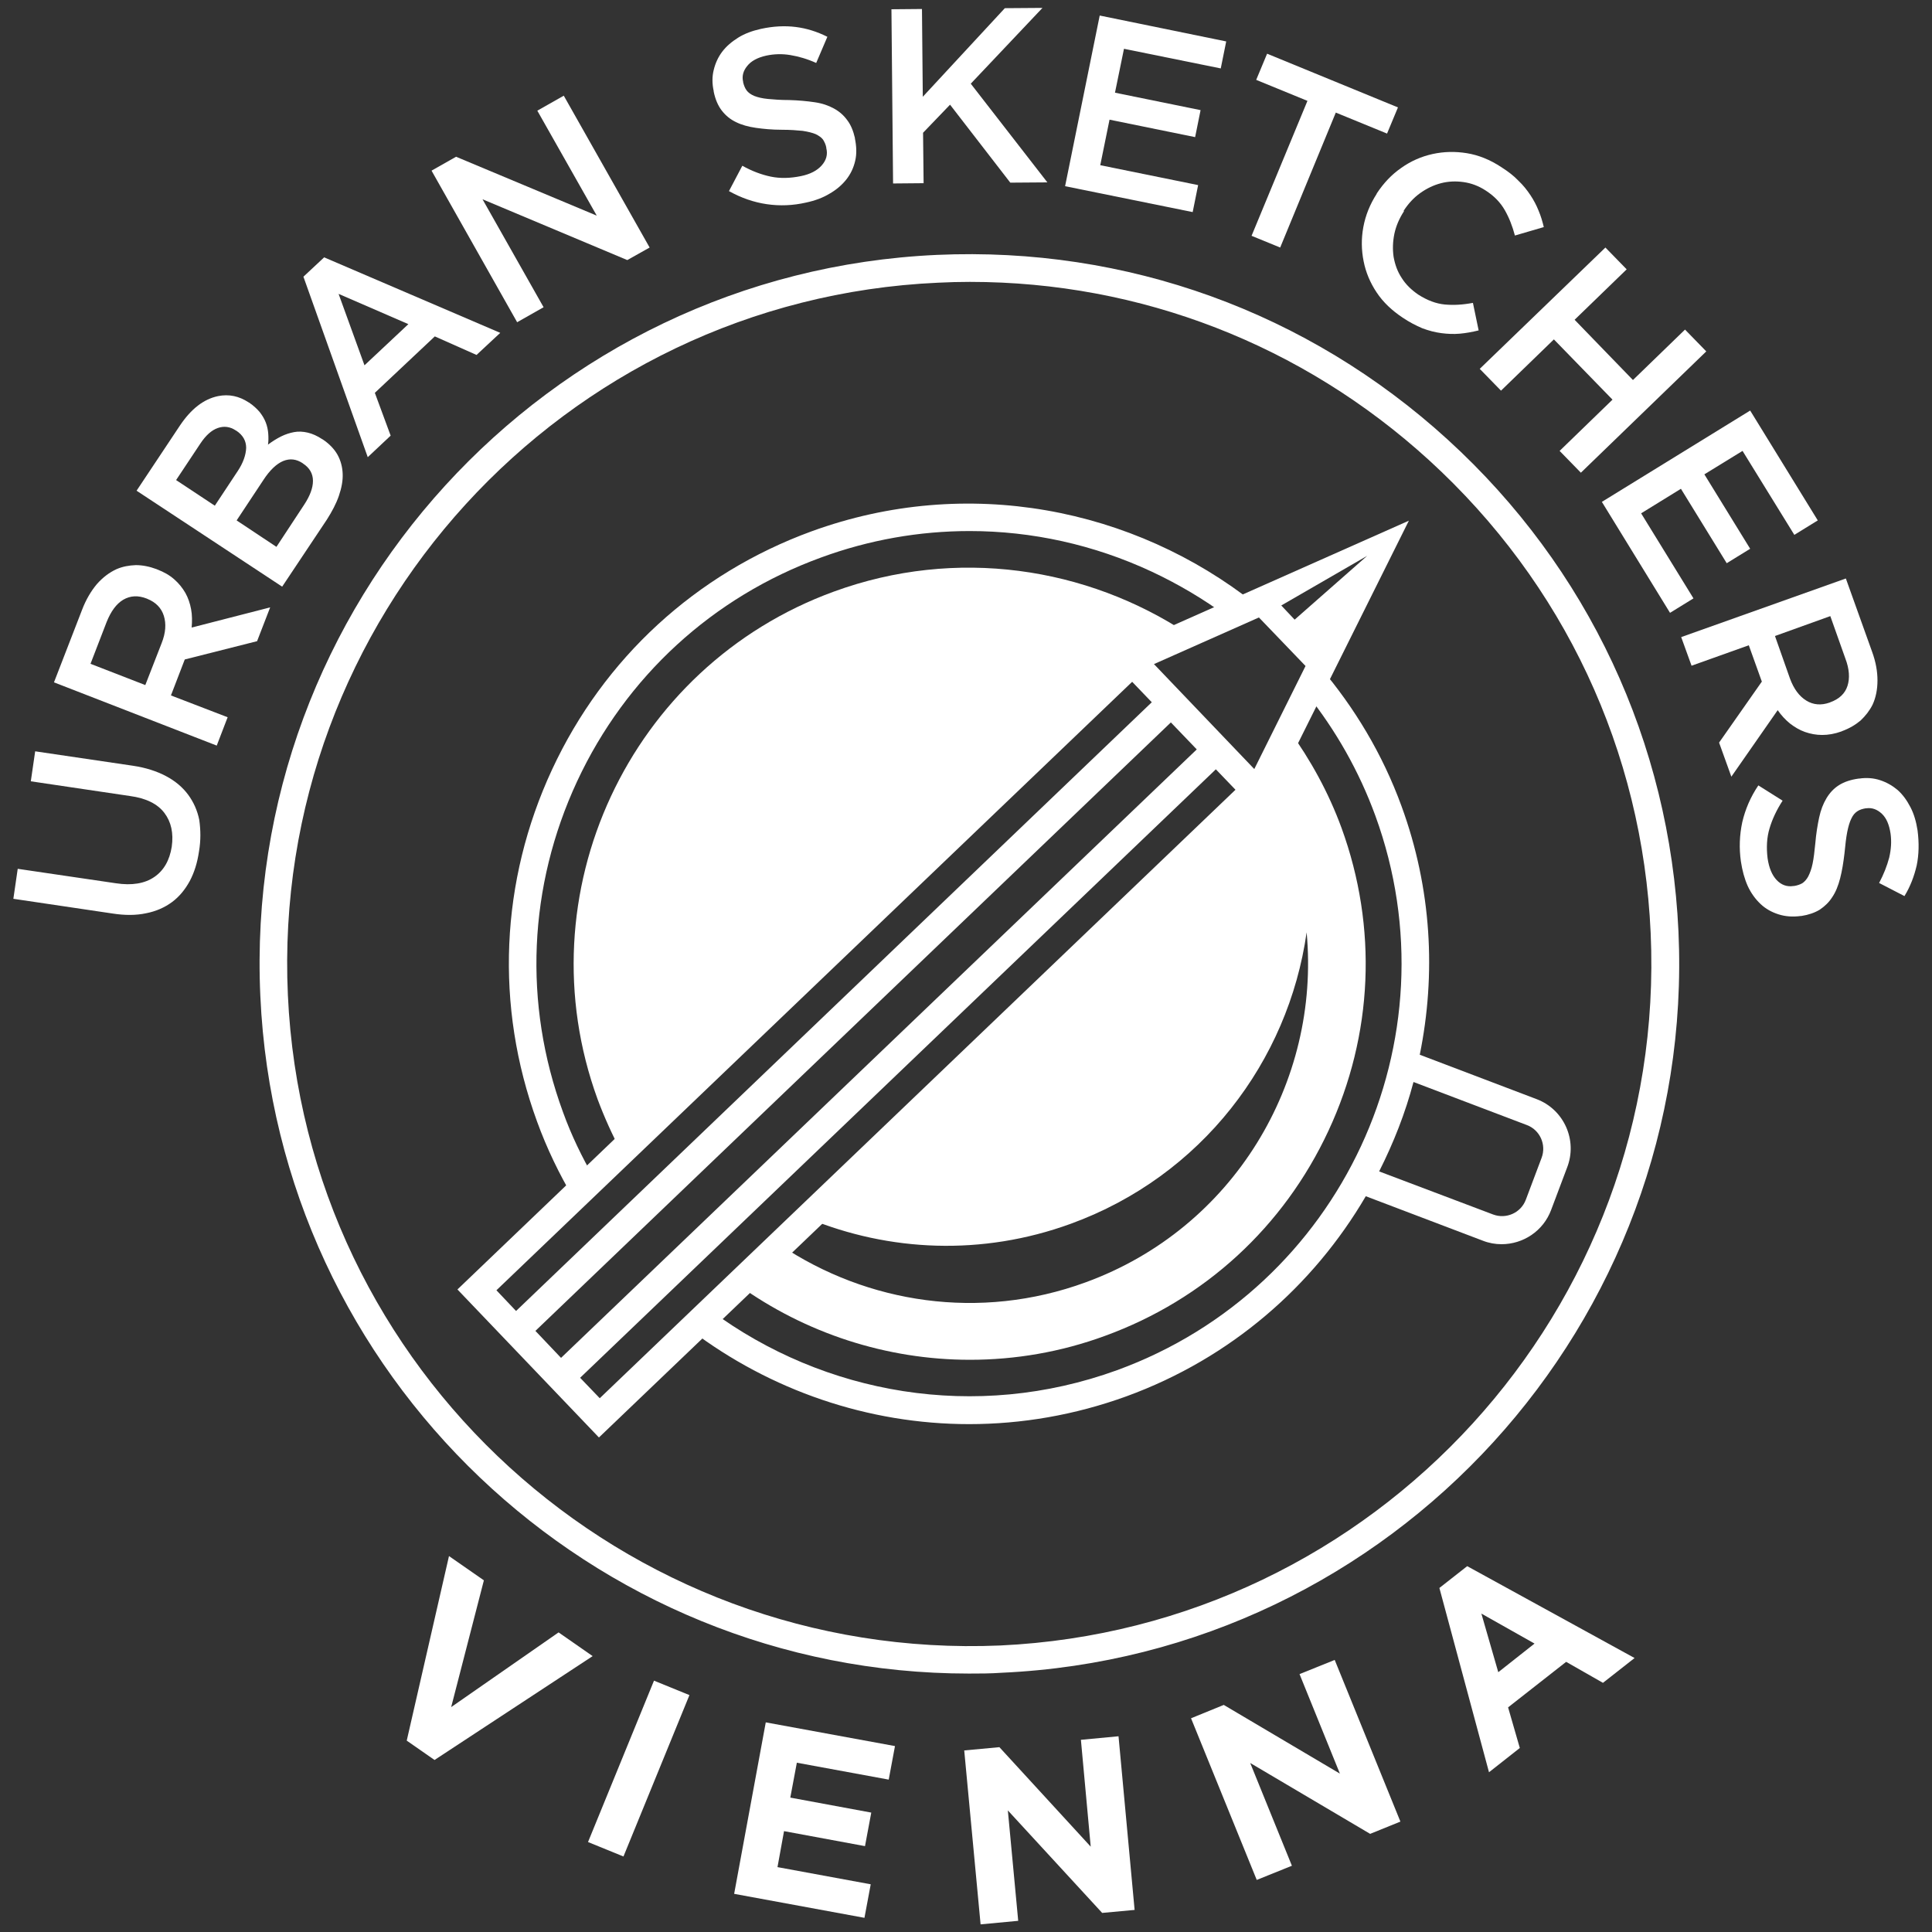 <?xml version="1.0" encoding="utf-8"?> <svg xmlns="http://www.w3.org/2000/svg" xmlns:xlink="http://www.w3.org/1999/xlink" version="1.1" id="Ebene_2" x="0px" y="0px" viewBox="0 0 70.87 70.87" style="enable-background:new 0 0 70.87 70.87;" xml:space="preserve"><rect x="0" y="0" width="70.87" height="70.87" fill="#333333" stroke="none"/> <style type="text/css"> .st0{fill:#FFFFFF;} </style> <g> <g> <path class="st0" d="M16.47,57.08l1.28,0.89l-1.2,4.65l3.94-2.74l1.25,0.87l-5.8,3.81l-1.02-0.71L16.47,57.08z"></path> <path class="st0" d="M23.99,61.65l1.3,0.53l-2.42,5.92l-1.3-0.53L23.99,61.65z"></path> <path class="st0" d="M28.09,63.18l4.74,0.87l-0.23,1.23l-3.37-0.62l-0.24,1.28l2.97,0.55l-0.23,1.23l-2.97-0.55l-0.24,1.32 l3.42,0.63l-0.23,1.23l-4.78-0.88L28.09,63.18z"></path> <path class="st0" d="M35.37,64.21l1.29-0.12l3.35,3.65l-0.36-3.92l1.38-0.13l0.59,6.37l-1.19,0.11l-3.46-3.76l0.38,4.05 l-1.38,0.13L35.37,64.21z"></path> <path class="st0" d="M43.69,63.03l1.2-0.49l4.26,2.52l-1.48-3.65l1.29-0.52l2.41,5.93l-1.11,0.45l-4.4-2.6l1.53,3.77l-1.29,0.52 L43.69,63.03z"></path> <path class="st0" d="M52.8,58.25l1.02-0.8l6.14,3.37l-1.16,0.91l-1.35-0.77l-2.13,1.67l0.43,1.49l-1.13,0.89L52.8,58.25z M56.29,60.29l-1.95-1.1l0.62,2.15L56.29,60.29z"></path> </g> <path class="st0" d="M35.54,61.39c-13.82,0-25.36-10.91-25.99-24.85C8.89,22.2,20.02,10,34.37,9.35c6.95-0.31,13.6,2.09,18.74,6.78 c5.14,4.69,8.14,11.1,8.46,18.04c0.65,14.34-10.48,26.54-24.82,27.19C36.33,61.39,35.93,61.39,35.54,61.39z M35.58,10.34 c-0.39,0-0.78,0.01-1.17,0.03C20.63,10.99,9.93,22.72,10.56,36.5c0.63,13.78,12.33,24.45,26.13,23.86 C50.47,59.72,61.17,48,60.55,34.22c-0.3-6.68-3.19-12.83-8.13-17.34C47.77,12.64,41.83,10.34,35.58,10.34z"></path> <g> <path class="st0" d="M7.3,31.23c-0.06,0.41-0.17,0.77-0.34,1.09c-0.17,0.31-0.38,0.57-0.65,0.77c-0.27,0.2-0.59,0.34-0.95,0.41 c-0.37,0.08-0.78,0.08-1.23,0.01l-3.64-0.54l0.16-1.1l3.6,0.53c0.59,0.09,1.06,0.01,1.41-0.23c0.35-0.24,0.56-0.61,0.64-1.11 c0.07-0.5-0.02-0.91-0.27-1.24c-0.25-0.33-0.67-0.54-1.26-0.62l-3.64-0.54l0.16-1.1l3.59,0.53c0.47,0.07,0.87,0.2,1.21,0.38 c0.34,0.18,0.61,0.41,0.81,0.68c0.2,0.27,0.34,0.58,0.41,0.93C7.36,30.44,7.37,30.82,7.3,31.23z"></path> <path class="st0" d="M1.98,25.03l1.03-2.66c0.14-0.37,0.33-0.69,0.54-0.94c0.22-0.25,0.46-0.43,0.72-0.55 c0.23-0.1,0.46-0.14,0.71-0.15c0.25,0,0.5,0.05,0.77,0.15l0.02,0.01c0.24,0.09,0.45,0.21,0.62,0.36c0.17,0.15,0.3,0.31,0.41,0.5 c0.1,0.18,0.17,0.38,0.21,0.6c0.04,0.21,0.04,0.44,0.02,0.67l2.88-0.74l-0.48,1.24l-2.65,0.67l-0.01,0.02l-0.5,1.3l2.08,0.8 l-0.4,1.04L1.98,25.03z M5.93,23.59c0.15-0.38,0.17-0.71,0.08-1c-0.09-0.29-0.3-0.5-0.6-0.62l-0.02-0.01 c-0.33-0.13-0.61-0.11-0.87,0.04c-0.25,0.15-0.45,0.42-0.61,0.82l-0.59,1.53l2.01,0.78L5.93,23.59z"></path> <path class="st0" d="M5.01,18l1.59-2.39c0.41-0.61,0.87-0.97,1.4-1.08c0.4-0.08,0.77,0,1.12,0.23l0.02,0.01 c0.16,0.11,0.29,0.23,0.39,0.35c0.1,0.13,0.17,0.25,0.22,0.38c0.05,0.13,0.08,0.27,0.09,0.41c0.01,0.14,0.01,0.28-0.01,0.4 c0.16-0.12,0.32-0.22,0.48-0.3c0.16-0.08,0.32-0.13,0.48-0.16c0.16-0.03,0.33-0.02,0.5,0.02c0.17,0.04,0.35,0.12,0.53,0.24 l0.02,0.01c0.24,0.16,0.42,0.35,0.54,0.56c0.12,0.22,0.18,0.45,0.19,0.7c0.01,0.25-0.04,0.52-0.14,0.81 c-0.1,0.29-0.25,0.57-0.44,0.87l-1.64,2.46L5.01,18z M8.72,17.28c0.2-0.3,0.3-0.59,0.31-0.85c0-0.26-0.12-0.47-0.36-0.63 l-0.02-0.01c-0.21-0.14-0.43-0.17-0.66-0.09c-0.23,0.08-0.44,0.27-0.64,0.57l-0.89,1.34l1.42,0.94L8.72,17.28z M11.16,18.51 c0.21-0.32,0.32-0.61,0.32-0.87c0-0.26-0.12-0.48-0.37-0.64l-0.01-0.01c-0.23-0.15-0.46-0.18-0.71-0.08 c-0.24,0.1-0.49,0.33-0.73,0.7l-0.98,1.48l1.46,0.97L11.16,18.51z"></path> <path class="st0" d="M11.13,10.15l0.76-0.71l6.46,2.77l-0.87,0.81l-1.53-0.68l-2.2,2.07l0.58,1.57l-0.84,0.79L11.13,10.15z M14.98,11.89l-2.56-1.11l0.95,2.62L14.98,11.89z"></path> <path class="st0" d="M15.83,6.26l0.9-0.51l5.16,2.16l-2.18-3.85l0.97-0.55l3.15,5.57l-0.82,0.46l-5.31-2.23l2.24,3.96l-0.97,0.55 L15.83,6.26z"></path> <path class="st0" d="M29.57,7.43c-0.48,0.11-0.96,0.13-1.44,0.06c-0.48-0.07-0.94-0.23-1.39-0.48l0.49-0.93 c0.36,0.2,0.71,0.33,1.05,0.4c0.34,0.07,0.71,0.06,1.1-0.02c0.34-0.07,0.59-0.2,0.76-0.39c0.17-0.19,0.23-0.4,0.17-0.64l0-0.02 c-0.02-0.11-0.07-0.21-0.12-0.29c-0.06-0.08-0.15-0.14-0.27-0.2c-0.12-0.05-0.28-0.09-0.48-0.12c-0.2-0.02-0.45-0.04-0.76-0.04 c-0.35,0-0.67-0.03-0.95-0.07c-0.28-0.04-0.53-0.11-0.73-0.21c-0.21-0.1-0.38-0.24-0.52-0.42c-0.14-0.18-0.24-0.41-0.3-0.7l0-0.02 c-0.06-0.27-0.06-0.53,0-0.77c0.06-0.25,0.16-0.47,0.31-0.67c0.15-0.2,0.35-0.37,0.59-0.52c0.24-0.15,0.52-0.25,0.83-0.32 c0.46-0.1,0.88-0.12,1.28-0.07c0.4,0.05,0.78,0.17,1.16,0.36l-0.41,0.96c-0.33-0.15-0.65-0.24-0.95-0.29 c-0.3-0.05-0.6-0.04-0.88,0.02c-0.32,0.07-0.56,0.2-0.7,0.38C27.26,2.6,27.21,2.8,27.26,3l0,0.02c0.03,0.12,0.07,0.22,0.13,0.3 c0.06,0.08,0.16,0.15,0.28,0.2c0.13,0.05,0.29,0.09,0.5,0.11c0.21,0.02,0.47,0.04,0.78,0.04c0.35,0.01,0.66,0.04,0.93,0.08 c0.28,0.04,0.51,0.12,0.71,0.23c0.2,0.11,0.36,0.25,0.49,0.43c0.13,0.17,0.22,0.39,0.28,0.65l0,0.02 c0.06,0.29,0.07,0.57,0.01,0.82c-0.06,0.26-0.17,0.49-0.33,0.69c-0.16,0.2-0.37,0.38-0.62,0.52C30.19,7.25,29.9,7.36,29.57,7.43z"></path> <path class="st0" d="M32.7,0.34l1.12-0.01l0.03,3.22l3.01-3.25l1.38-0.01l-2.63,2.78l2.81,3.62l-1.36,0.01l-2.21-2.86l-0.99,1.03 l0.02,1.85l-1.12,0.01L32.7,0.34z"></path> <path class="st0" d="M40.34,0.57l4.64,0.95l-0.2,0.99l-3.55-0.72L40.9,3.4l3.14,0.64l-0.2,0.99l-3.14-0.64l-0.34,1.67l3.59,0.73 l-0.2,0.99l-4.68-0.95L40.34,0.57z"></path> <path class="st0" d="M47.96,3.7l-1.88-0.77l0.4-0.96l4.8,1.97l-0.4,0.96L49,4.13l-2.04,4.95l-1.05-0.43L47.96,3.7z"></path> <path class="st0" d="M51.45,11.65c-0.39-0.26-0.71-0.56-0.95-0.92c-0.24-0.36-0.4-0.74-0.48-1.15c-0.08-0.4-0.09-0.82-0.01-1.25 c0.08-0.43,0.24-0.83,0.49-1.22L50.5,7.1c0.25-0.38,0.55-0.7,0.9-0.94c0.35-0.25,0.74-0.42,1.15-0.51 c0.41-0.09,0.83-0.1,1.26-0.03c0.43,0.07,0.85,0.24,1.26,0.51c0.25,0.16,0.46,0.32,0.63,0.5c0.18,0.17,0.32,0.35,0.44,0.53 c0.12,0.18,0.22,0.37,0.3,0.57c0.08,0.19,0.14,0.39,0.19,0.6l-1.06,0.31c-0.09-0.34-0.21-0.65-0.37-0.93 c-0.16-0.28-0.39-0.52-0.7-0.72c-0.26-0.17-0.53-0.27-0.81-0.31c-0.28-0.04-0.56-0.03-0.83,0.04c-0.27,0.07-0.52,0.19-0.76,0.36 c-0.24,0.17-0.44,0.39-0.61,0.65L51.5,7.75c-0.17,0.26-0.29,0.54-0.35,0.82c-0.06,0.29-0.07,0.57-0.03,0.85 c0.05,0.28,0.14,0.54,0.3,0.78c0.15,0.24,0.36,0.44,0.61,0.61c0.33,0.21,0.65,0.33,0.97,0.36c0.32,0.03,0.66,0.01,1.03-0.06 l0.21,1.01c-0.24,0.06-0.47,0.1-0.69,0.12c-0.23,0.02-0.45,0.01-0.68-0.02c-0.23-0.03-0.46-0.09-0.7-0.18 C51.94,11.94,51.7,11.82,51.45,11.65z"></path> <path class="st0" d="M58.89,9.08l0.78,0.8l-1.91,1.85l2.14,2.21l1.91-1.85l0.78,0.8l-4.6,4.45l-0.78-0.8l1.94-1.88L57,12.45 l-1.94,1.88l-0.78-0.8L58.89,9.08z"></path> <path class="st0" d="M64.2,15.06l2.48,4.03l-0.86,0.53l-1.9-3.08l-1.4,0.86l1.68,2.73l-0.86,0.53l-1.68-2.73l-1.46,0.9l1.92,3.12 l-0.86,0.53l-2.5-4.07L64.2,15.06z"></path> <path class="st0" d="M67.71,21.22l0.96,2.68c0.14,0.38,0.2,0.73,0.2,1.06c0,0.33-0.06,0.63-0.18,0.89 c-0.11,0.22-0.26,0.41-0.44,0.58c-0.19,0.16-0.41,0.29-0.68,0.39l-0.02,0.01c-0.25,0.09-0.48,0.13-0.71,0.13 c-0.22,0-0.43-0.04-0.63-0.11c-0.2-0.07-0.38-0.18-0.55-0.31c-0.17-0.14-0.32-0.3-0.45-0.49l-1.7,2.44l-0.45-1.25l1.57-2.24 l-0.01-0.02l-0.47-1.31l-2.1,0.75l-0.38-1.05L67.71,21.22z M65.66,24.89c0.14,0.38,0.34,0.65,0.6,0.81 c0.26,0.16,0.55,0.18,0.86,0.07l0.02-0.01c0.33-0.12,0.54-0.32,0.63-0.6c0.09-0.28,0.07-0.62-0.08-1.01l-0.55-1.55l-2.03,0.73 L65.66,24.89z"></path> <path class="st0" d="M63.86,31.6c-0.07-0.49-0.05-0.97,0.05-1.44c0.11-0.47,0.3-0.92,0.59-1.35l0.89,0.56 c-0.22,0.34-0.38,0.68-0.48,1.02c-0.1,0.33-0.12,0.7-0.07,1.1c0.05,0.34,0.16,0.61,0.33,0.79c0.17,0.18,0.38,0.26,0.62,0.22 l0.02,0c0.12-0.02,0.21-0.05,0.3-0.1c0.08-0.05,0.16-0.14,0.22-0.25c0.06-0.12,0.12-0.27,0.16-0.47c0.04-0.19,0.07-0.44,0.1-0.75 c0.03-0.35,0.08-0.66,0.14-0.94c0.06-0.28,0.15-0.51,0.27-0.71s0.27-0.36,0.46-0.48c0.19-0.12,0.43-0.2,0.72-0.24l0.02,0 c0.27-0.04,0.53-0.02,0.77,0.06c0.24,0.08,0.45,0.2,0.64,0.36c0.19,0.17,0.34,0.38,0.47,0.63c0.13,0.25,0.21,0.53,0.26,0.85 c0.06,0.46,0.05,0.89-0.03,1.28c-0.09,0.39-0.23,0.77-0.45,1.13l-0.93-0.48c0.17-0.32,0.29-0.63,0.37-0.93 c0.07-0.3,0.09-0.59,0.05-0.88c-0.05-0.33-0.15-0.57-0.32-0.73c-0.17-0.16-0.36-0.23-0.57-0.2l-0.02,0 c-0.12,0.02-0.22,0.05-0.31,0.11c-0.09,0.06-0.16,0.14-0.22,0.27c-0.06,0.12-0.11,0.29-0.15,0.49c-0.04,0.21-0.07,0.46-0.1,0.78 c-0.04,0.34-0.09,0.65-0.16,0.92c-0.07,0.27-0.16,0.5-0.29,0.69c-0.12,0.19-0.28,0.34-0.46,0.46c-0.18,0.11-0.41,0.19-0.67,0.23 l-0.02,0c-0.3,0.04-0.57,0.02-0.82-0.06c-0.25-0.08-0.47-0.2-0.66-0.38c-0.19-0.18-0.35-0.4-0.47-0.66 C63.99,32.23,63.91,31.93,63.86,31.6z"></path> </g> <path class="st0" d="M46.75,29l4.93-9.9l-10.11,4.49l-0.01-0.01l-0.02,0.02l-0.95,0.42l0.24,0.26L16.78,47.3l5.19,5.43l24.06-23.02 l0.24,0.25l0.46-0.93L46.75,29L46.75,29z M50.15,20.39l-2.66,2.34L47,22.21L50.15,20.39z M46.18,22.65l1.71,1.78l-1.88,3.78 l-3.68-3.85L46.18,22.65z M18.21,47.33l23.32-22.32l0.72,0.75L18.93,48.09L18.21,47.33z M19.64,48.82L42.95,26.5l0.95,0.99 L20.58,49.81L19.64,48.82z M22,51.29l-0.72-0.75L44.6,28.22l0.72,0.75L22,51.29z"></path> <g> <path class="st0" d="M21.17,28.66c1.79-3.84,4.97-6.76,8.95-8.21c1.77-0.65,3.61-0.97,5.45-0.97c2.28,0,4.56,0.5,6.68,1.49 c0.98,0.46,1.91,1.01,2.76,1.64l1.03-0.46c-4.45-3.52-10.56-4.74-16.27-2.66c-4.24,1.55-7.62,4.65-9.52,8.74 c-1.9,4.09-2.1,8.67-0.55,12.91c0.36,0.99,0.81,1.92,1.33,2.8l0.76-0.73c-0.44-0.76-0.83-1.56-1.14-2.42 C19.19,36.81,19.38,32.51,21.17,28.66z"></path> <path class="st0" d="M46.04,28.99l-16.4,15.7c2.97,1.22,6.38,1.39,9.64,0.2c4.8-1.75,7.98-5.96,8.65-10.69 c0.51,5.49-2.68,10.86-8.11,12.84c-3.88,1.42-8.01,0.77-11.2-1.37l-1.53,1.47c2.45,1.76,5.42,2.74,8.49,2.74 c1.65,0,3.33-0.28,4.96-0.88c3.65-1.33,6.55-4,8.19-7.52s1.81-7.46,0.48-11.11c-0.48-1.31-1.14-2.5-1.92-3.58l-1.14,2.28 l-4.68-4.89l2.1-0.93c-3.71-2.45-8.49-3.19-12.98-1.55c-7.52,2.74-11.41,11.1-8.67,18.62c0.25,0.67,0.54,1.31,0.87,1.93 L41.55,24.3L46.04,28.99z"></path> <path class="st0" d="M56.37,40.32l-4.29-1.63c0.6-2.95,0.44-6.09-0.67-9.12c-0.7-1.92-1.73-3.62-2.98-5.09l-0.49,0.98 c1.06,1.33,1.91,2.82,2.51,4.46c3,8.22-1.25,17.34-9.47,20.34c-5.2,1.89-10.75,0.89-14.9-2.18l-0.74,0.71 c2.92,2.21,6.5,3.45,10.21,3.45c1.92,0,3.87-0.33,5.77-1.02c3.84-1.4,6.86-4.06,8.78-7.34l4.29,1.63 c0.23,0.09,0.46,0.13,0.69,0.13c0.79,0,1.53-0.48,1.82-1.26l0.58-1.54C57.88,41.83,57.37,40.7,56.37,40.32z M56.55,42.47 l-0.58,1.54c-0.18,0.48-0.72,0.72-1.2,0.54l-4.18-1.58c0.53-1.05,0.96-2.14,1.26-3.28l4.16,1.58 C56.49,41.45,56.73,41.99,56.55,42.47z"></path> </g> </g> </svg> 
